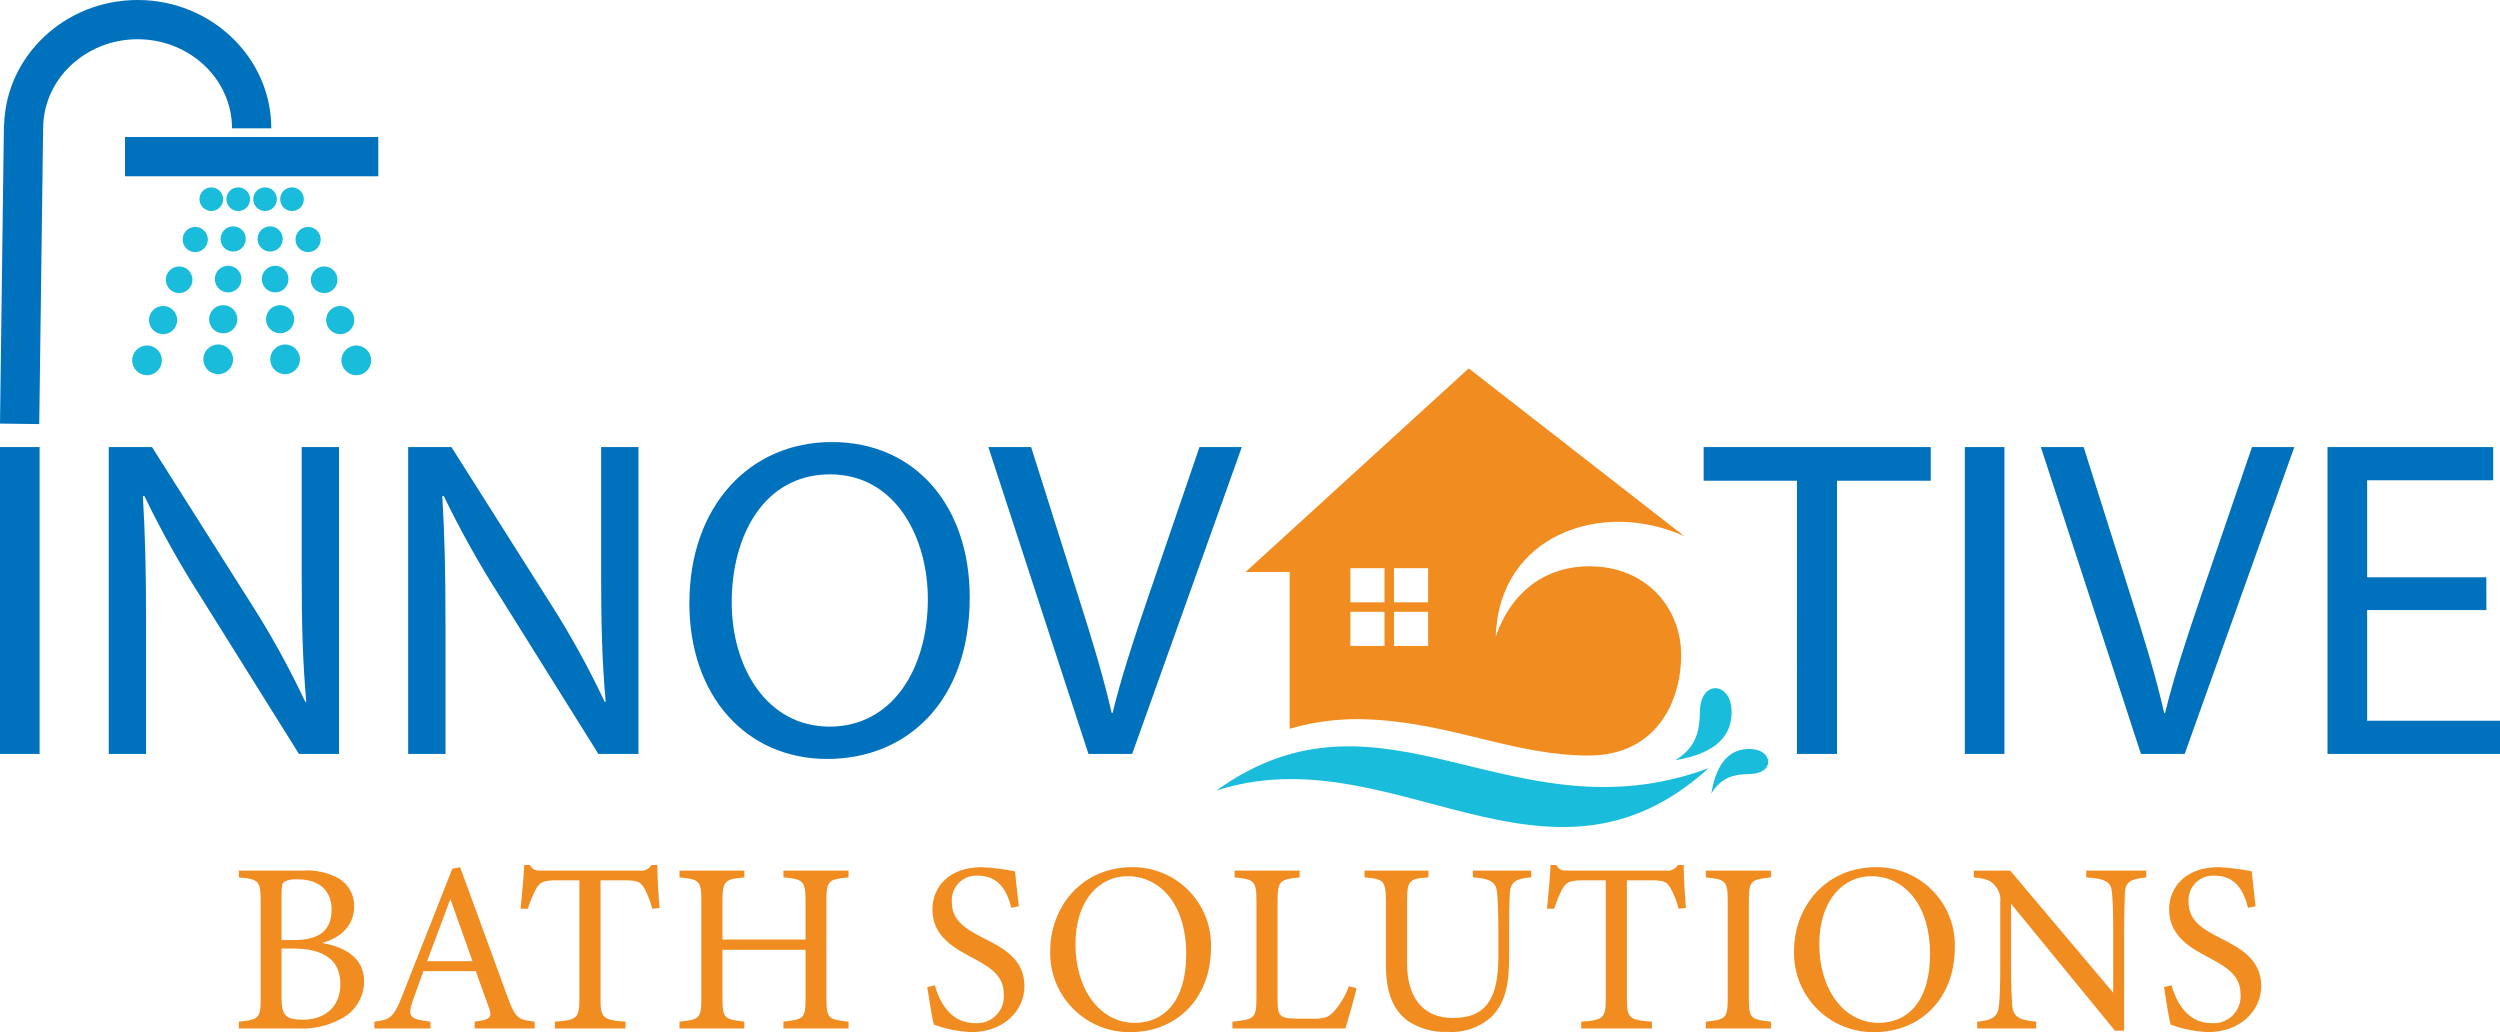 <?xml version="1.0" encoding="utf-8"?>
<!-- Generator: Adobe Illustrator 25.2.0, SVG Export Plug-In . SVG Version: 6.00 Build 0)  -->
<svg version="1.1" id="Layer_1" xmlns="http://www.w3.org/2000/svg" xmlns:xlink="http://www.w3.org/1999/xlink" x="0px" y="0px"
	 viewBox="0 0 318.519 131.498" style="enable-background:new 0 0 318.519 131.498;" xml:space="preserve">
<style type="text/css">
	.st0{fill:#F18C21;}
	.st1{fill-rule:evenodd;clip-rule:evenodd;fill:#F18C21;}
	.st2{fill:#0071BC;}
	.st3{fill-rule:evenodd;clip-rule:evenodd;fill:#1ABCDC;}
	.st4{fill:#1ABCDC;}
</style>
<path class="st0" d="M41.009,120.142c2.971,0.495,5.384,1.919,5.384,4.92
	c-0.015,2.03-1.177,3.876-3.001,4.766c-1.641,0.883-3.492,1.3-5.354,1.207H30.426V130.168
	c2.63-0.248,2.785-0.526,2.785-2.971v-12.409c0-2.568-0.279-2.785-2.785-3.002v-0.866h8.107
	c1.662-0.129,3.323,0.248,4.766,1.083c1.165,0.764,1.855,2.073,1.826,3.466
	C45.125,118.378,42.742,119.708,41.009,120.142z M37.45,119.771c3.404,0,4.796-1.362,4.796-3.899
	c0-2.166-1.331-3.837-4.301-3.837c-0.595-0.059-1.195,0.048-1.733,0.31
	c-0.248,0.186-0.34,0.525-0.34,1.516v5.911L37.45,119.771z M35.872,127.135
	c0,2.229,0.526,2.785,2.723,2.785c2.414,0,4.766-1.3,4.766-4.549c0-3.156-2.228-4.518-6.003-4.518
	h-1.485V127.135z M60.477,131.034V130.168c2.012-0.248,2.259-0.558,1.826-1.733
	c-0.402-1.207-1.021-2.754-1.671-4.703H53.948c-0.495,1.393-0.959,2.599-1.393,3.868
	c-0.681,2.011-0.248,2.259,2.29,2.568v0.866H47.697V130.168c1.95-0.248,2.445-0.465,3.528-3.249
	l6.406-16.246l0.99-0.187c1.949,5.292,4.084,11.141,6.034,16.494c0.99,2.692,1.269,2.939,3.466,3.188
	v0.866L60.477,131.034z M57.383,114.541c-0.99,2.661-2.042,5.477-2.971,7.922h5.787L57.383,114.541z
	 M83.102,115.778c-0.228-0.892-0.561-1.754-0.99-2.568c-0.495-0.836-0.805-1.052-2.507-1.052h-3.094
	v15.069c0,2.414,0.248,2.755,3.187,2.94v0.866H70.693V130.168c2.878-0.186,3.125-0.495,3.125-2.94
	V112.158h-2.816c-1.702,0-2.197,0.186-2.723,1.113c-0.42,0.801-0.762,1.64-1.021,2.507H66.329
	c0.186-1.888,0.372-3.837,0.464-5.57h0.711c0.464,0.743,0.805,0.712,1.671,0.712h12.254
	c0.622,0.105,1.246-0.176,1.578-0.712h0.743c0,1.455,0.124,3.683,0.279,5.478L83.102,115.778z
	 M108.109,111.786c-2.568,0.248-2.816,0.402-2.816,3.002v12.409c0,2.6,0.278,2.692,2.816,2.971v0.866
	h-8.293v-0.866c2.568-0.31,2.816-0.371,2.816-2.971v-6.189h-10.584v6.189
	c0,2.568,0.248,2.661,2.785,2.971v0.866H86.572V130.168c2.506-0.278,2.785-0.371,2.785-2.971v-12.409
	c0-2.6-0.279-2.754-2.785-3.002v-0.866h8.262v0.866c-2.476,0.217-2.785,0.434-2.785,3.002v4.92h10.584
	v-4.92c0-2.568-0.341-2.785-2.816-3.002v-0.866h8.293L108.109,111.786z M128.848,115.654
	c-0.526-2.042-1.516-4.084-4.239-4.084c-1.719-0.126-3.216,1.165-3.342,2.885
	c-0.011,0.152-0.011,0.305,0,0.457c0,2.228,1.485,3.311,3.93,4.549
	c2.445,1.237,5.323,2.661,5.323,6.158c0,3.28-2.785,5.879-6.777,5.879
	c-1.629-0.07-3.237-0.393-4.766-0.959c-0.217-0.773-0.619-3.312-0.835-4.766l0.959-0.247
	c0.526,1.918,1.888,4.827,5.075,4.827c1.883,0.167,3.544-1.224,3.711-3.107
	c0.017-0.192,0.018-0.384,0.002-0.576c0-2.321-1.609-3.373-3.992-4.642
	c-2.011-1.083-5.105-2.6-5.105-6.127c0-2.971,2.197-5.416,6.282-5.416
	c1.424,0.069,2.841,0.245,4.239,0.526c0.124,1.114,0.248,2.444,0.495,4.456L128.848,115.654z
	 M144.262,110.486c5.494-0.045,9.985,4.373,10.03,9.867c0.001,0.115-0,0.23-0.003,0.345
	c0,6.653-4.518,10.8-10.212,10.8c-5.562,0.113-10.162-4.304-10.275-9.865
	c-0.003-0.157-0.003-0.313,0.001-0.47c0-5.539,3.93-10.677,10.46-10.677L144.262,110.486z
	 M143.643,111.632c-3.466,0-6.622,2.909-6.622,8.695c0,5.756,3.156,9.995,7.551,9.995
	c3.744,0,6.56-2.785,6.56-8.757c0-6.499-3.435-9.934-7.489-9.934L143.643,111.632z
	 M172.828,125.897c-0.186,0.959-1.114,4.178-1.423,5.137h-14.389V130.168
	c2.816-0.278,3.063-0.434,3.063-3.063v-12.285c0-2.631-0.31-2.785-2.785-3.033v-0.866h8.293v0.866
	c-2.476,0.248-2.816,0.372-2.816,3.033v12.595c0,1.887,0.248,2.32,2.012,2.352
	c0.031,0.031,2.259,0.031,2.444,0.031c1.578,0,2.042-0.187,2.754-0.96
	c0.814-0.942,1.453-2.021,1.888-3.188L172.828,125.897z M195.081,111.786
	c-1.95,0.124-2.661,0.619-2.723,2.043c-0.031,0.712-0.093,2.011-0.093,4.858v3.342
	c0,3.156-0.372,5.57-2.166,7.458c-1.546,1.414-3.604,2.13-5.694,1.98
	c-1.801,0.082-3.58-0.417-5.075-1.424c-1.856-1.424-2.754-3.559-2.754-7.179v-7.892
	c0-2.785-0.248-2.971-2.723-3.188v-0.866h8.138v0.866c-2.476,0.155-2.723,0.402-2.723,3.188V122.71
	c0,4.518,2.135,6.993,5.849,6.993c4.394,0,5.787-2.723,5.787-7.859v-3.156
	c0-2.848-0.093-4.023-0.154-4.858c-0.093-1.393-0.805-1.919-3.095-2.043v-0.866h7.427L195.081,111.786z
	 M213.869,115.778c-0.228-0.892-0.561-1.754-0.99-2.568c-0.495-0.836-0.805-1.052-2.507-1.052h-3.094
	v15.069c0,2.414,0.248,2.755,3.187,2.94v0.866h-9.005V130.168c2.878-0.186,3.125-0.495,3.125-2.94
	V112.158h-2.816c-1.702,0-2.197,0.186-2.723,1.113c-0.42,0.801-0.762,1.64-1.021,2.507h-0.929
	c0.186-1.888,0.372-3.837,0.464-5.57h0.711c0.464,0.743,0.805,0.712,1.671,0.712H212.198
	c0.622,0.105,1.246-0.176,1.578-0.712h0.743c0,1.455,0.124,3.683,0.279,5.478L213.869,115.778z
	 M217.339,131.034V130.168c2.538-0.278,2.785-0.402,2.785-3.033v-12.285c0-2.661-0.248-2.784-2.785-3.063
	v-0.866h8.293v0.866c-2.568,0.279-2.816,0.402-2.816,3.063v12.285c0,2.662,0.248,2.755,2.816,3.033
	v0.866L217.339,131.034z M239.033,110.486c5.494-0.045,9.985,4.373,10.03,9.867
	c0.001,0.115-0,0.23-0.003,0.345c0,6.653-4.518,10.8-10.212,10.8
	c-5.562,0.113-10.162-4.304-10.275-9.865c-0.003-0.157-0.003-0.313,0.001-0.47
	c0-5.539,3.93-10.677,10.46-10.677L239.033,110.486z M238.414,111.632
	c-3.466,0-6.622,2.909-6.622,8.695c0,5.756,3.156,9.995,7.551,9.995c3.744,0,6.56-2.785,6.56-8.757
	c0-6.499-3.435-9.934-7.489-9.934L238.414,111.632z M273.448,111.786
	c-1.98,0.217-2.63,0.526-2.723,1.95c-0.031,0.99-0.093,2.29-0.093,5.168v12.408h-1.176l-13.245-16.184
	v7.736c0,2.784,0.093,4.177,0.155,5.074c0.062,1.578,0.835,2.043,3.063,2.229v0.866h-7.52V130.168
	c1.918-0.155,2.661-0.619,2.785-2.136c0.093-0.99,0.155-2.383,0.155-5.198v-7.891
	c0.083-0.737-0.141-1.476-0.619-2.043c-0.588-0.773-1.238-0.959-2.754-1.114v-0.866h4.642l13.121,15.565
	v-7.581c0-2.878-0.062-4.209-0.155-5.138c-0.093-1.393-0.805-1.825-3.28-1.98v-0.866h7.644
	L273.448,111.786z M286.419,115.654c-0.526-2.042-1.516-4.084-4.239-4.084
	c-1.719-0.126-3.216,1.166-3.342,2.885c-0.011,0.152-0.011,0.305,0,0.457
	c0,2.228,1.485,3.311,3.93,4.549c2.445,1.237,5.323,2.661,5.323,6.158
	c0,3.28-2.785,5.879-6.777,5.879c-1.629-0.07-3.237-0.393-4.766-0.959
	c-0.217-0.773-0.619-3.312-0.835-4.766l0.959-0.247c0.526,1.918,1.888,4.827,5.075,4.827
	c1.883,0.167,3.544-1.224,3.711-3.107c0.017-0.192,0.018-0.384,0.002-0.576
	c0-2.321-1.609-3.373-3.992-4.642c-2.011-1.083-5.105-2.6-5.105-6.127c0-2.971,2.197-5.416,6.282-5.416
	c1.424,0.069,2.841,0.245,4.239,0.526c0.124,1.114,0.248,2.444,0.495,4.456L286.419,115.654z"/>
<path class="st1" d="M187.125,46.933l27.467,21.381l0,0c-10.471-4.747-23.645-0.183-24.021,12.787
	c2.159-6.191,6.806-8.954,11.906-8.954c7.215,0,11.715,5.234,11.715,11.335
	c0,5.727-3.032,12.778-11.81,12.778c-9.414,0-17.405-4.108-27.801-4.594
	c-3.465-0.191-6.938,0.21-10.268,1.186V72.875h-5.615l28.427-25.942H187.125z M172.046,72.392v4.35h4.35
	v-4.35H172.046z M177.604,72.392v4.35h4.35v-4.35H177.604z M181.954,77.95h-4.35V82.3h4.35V77.95z
	 M176.396,82.3v-4.35h-4.35V82.3L176.396,82.3z"/>
<path class="st2" d="M5.044,56.956v39.102H0V56.956H5.044z M13.856,96.058V56.956h5.508l12.524,19.783
	c2.614,4.077,4.958,8.321,7.016,12.705l0.116-0.059c-0.464-5.221-0.58-9.979-0.58-16.069V56.956
	h4.754v39.102h-5.103L25.685,76.217c-2.695-4.2-5.135-8.559-7.306-13.053l-0.174,0.058
	c0.29,4.932,0.406,9.63,0.406,16.128v16.708L13.856,96.058z M52.004,96.058V56.956h5.508l12.524,19.783
	c2.614,4.077,4.958,8.321,7.016,12.705l0.116-0.059c-0.464-5.221-0.58-9.979-0.58-16.069V56.956
	h4.755v39.102h-5.103L63.833,76.217c-2.695-4.2-5.135-8.559-7.306-13.053l-0.174,0.058
	c0.29,4.932,0.406,9.63,0.406,16.128v16.708L52.004,96.058z M123.55,76.101
	c0,13.46-8.176,20.595-18.149,20.595c-10.321,0-17.569-8.006-17.569-19.84
	c0-12.415,7.712-20.537,18.149-20.537c10.669-0,17.569,8.18,17.569,19.782L123.55,76.101z
	 M93.225,76.739c0,8.354,4.522,15.838,12.466,15.838c8.001,0,12.524-7.368,12.524-16.244
	c0-7.774-4.059-15.896-12.466-15.896c-8.35-0-12.524,7.716-12.524,16.302L93.225,76.739z
	 M138.678,96.058l-12.756-39.102h5.45l6.088,19.261c1.682,5.279,3.131,10.036,4.175,14.619h0.116
	c1.102-4.524,2.725-9.456,4.464-14.562l6.61-19.318h5.393l-13.974,39.102L138.678,96.058z
	 M228.945,61.249h-11.887v-4.293h28.934v4.293h-11.945v34.809h-5.103L228.945,61.249z M255.381,56.956
	v39.102h-5.044V56.956L255.381,56.956z M272.774,96.058l-12.756-39.102h5.451l6.088,19.261
	c1.682,5.279,3.131,10.036,4.175,14.619h0.116c1.102-4.524,2.725-9.456,4.465-14.562l6.61-19.318
	h5.393l-13.974,39.102H272.774z M316.78,77.726h-15.192v14.097h16.931v4.235h-21.976V56.956h21.106
	v4.235h-16.062v12.356h15.192L316.78,77.726z"/>
<path class="st3" d="M154.962,100.731c21.277-15.313,37.686,6.43,62.735-2.86
	c-20.668,18.722-40.363-4.421-62.735,2.86H154.962z M218.035,101.111
	c0.673-4.114,2.487-5.772,5.012-5.685c2.898,0.1,3.111,3.141-0.1,3.192
	c-1.836,0.028-3.599,0.291-4.912,2.493V101.111z M213.425,96.861c5.206-0.852,7.304-3.147,7.194-6.342
	c-0.127-3.668-3.975-3.936-4.038,0.126c-0.036,2.323-0.368,4.554-3.155,6.215H213.425z"/>
<path class="st4" d="M18.731,44.019c1.045,0,1.893,0.847,1.893,1.893s-0.847,1.893-1.893,1.893
	s-1.893-0.847-1.893-1.893S17.686,44.019,18.731,44.019z M20.778,38.982c0.992,0,1.796,0.804,1.796,1.796
	s-0.804,1.796-1.796,1.796s-1.796-0.804-1.796-1.796S19.787,38.982,20.778,38.982z M22.826,33.946
	c0.938,0,1.698,0.76,1.698,1.698s-0.76,1.698-1.698,1.698s-1.698-0.76-1.698-1.698
	S21.888,33.946,22.826,33.946z M24.874,28.91c0.887,0,1.606,0.719,1.606,1.606s-0.719,1.606-1.606,1.606
	s-1.606-0.719-1.606-1.606S23.987,28.91,24.874,28.91z M26.921,23.872c0.833,0,1.508,0.675,1.508,1.508
	s-0.675,1.508-1.508,1.508s-1.508-0.675-1.508-1.508S26.089,23.872,26.921,23.872z M27.801,43.888
	c1.045,0,1.893,0.847,1.893,1.893s-0.847,1.893-1.893,1.893s-1.893-0.847-1.893-1.893
	S26.756,43.888,27.801,43.888z M28.439,38.876c0.992,0,1.796,0.804,1.796,1.796s-0.804,1.796-1.796,1.796
	s-1.796-0.804-1.796-1.796S27.447,38.876,28.439,38.876z M29.07,33.859c0.938,0,1.698,0.76,1.698,1.698
	s-0.76,1.698-1.698,1.698s-1.698-0.76-1.698-1.698S28.132,33.859,29.07,33.859z M29.706,28.839
	c0.887,0,1.606,0.719,1.606,1.606s-0.719,1.606-1.606,1.606s-1.606-0.719-1.606-1.606S28.819,28.839,29.706,28.839z
	 M30.352,23.872c0.833,0,1.508,0.675,1.508,1.508s-0.675,1.508-1.508,1.508s-1.508-0.675-1.508-1.508
	S29.52,23.872,30.352,23.872z M45.394,44.019c1.045,0,1.893,0.847,1.893,1.893s-0.847,1.893-1.893,1.893
	s-1.893-0.847-1.893-1.893S44.349,44.019,45.394,44.019z M43.347,38.982c0.992,0,1.796,0.804,1.796,1.796
	s-0.804,1.796-1.796,1.796s-1.796-0.804-1.796-1.796S42.356,38.982,43.347,38.982z M41.299,33.946
	c0.938,0,1.698,0.76,1.698,1.698s-0.76,1.698-1.698,1.698s-1.698-0.76-1.698-1.698
	S40.361,33.946,41.299,33.946z M39.252,28.91c0.887,0,1.606,0.719,1.606,1.606s-0.719,1.606-1.606,1.606
	s-1.606-0.719-1.606-1.606S38.365,28.91,39.252,28.91z M37.204,23.872c0.833,0,1.508,0.675,1.508,1.508
	s-0.675,1.508-1.508,1.508s-1.508-0.675-1.508-1.508S36.372,23.872,37.204,23.872z M36.325,43.888
	c1.045,0,1.893,0.847,1.893,1.893s-0.847,1.893-1.893,1.893s-1.893-0.847-1.893-1.893S35.28,43.888,36.325,43.888
	z M35.687,38.875c0.992,0,1.796,0.804,1.796,1.796s-0.804,1.796-1.796,1.796s-1.796-0.804-1.796-1.796
	S34.695,38.875,35.687,38.875z M35.056,33.859c0.938,0,1.698,0.76,1.698,1.698s-0.76,1.698-1.698,1.698
	s-1.698-0.76-1.698-1.698S34.118,33.859,35.056,33.859z M34.42,28.839c0.887,0,1.606,0.719,1.606,1.606
	s-0.719,1.606-1.606,1.606s-1.606-0.719-1.606-1.606S33.533,28.839,34.42,28.839z M33.773,23.872
	c0.833,0,1.508,0.675,1.508,1.508s-0.675,1.508-1.508,1.508s-1.508-0.675-1.508-1.508
	S32.941,23.872,33.773,23.872z"/>
<g>
	<path class="st2" d="M29.562,16.354h5C34.562,7.336,26.922,0,17.531,0C8.297,0,0.772,7.098,0.523,15.909
		L0.5,15.908L0,53.967l5,0.065L5.495,16.354H5.5C5.5,10.093,10.897,5,17.531,5S29.562,10.093,29.562,16.354z"/>
	<rect x="15.928" y="17.458" class="st2" width="32.271" height="5"/>
</g>
</svg>
